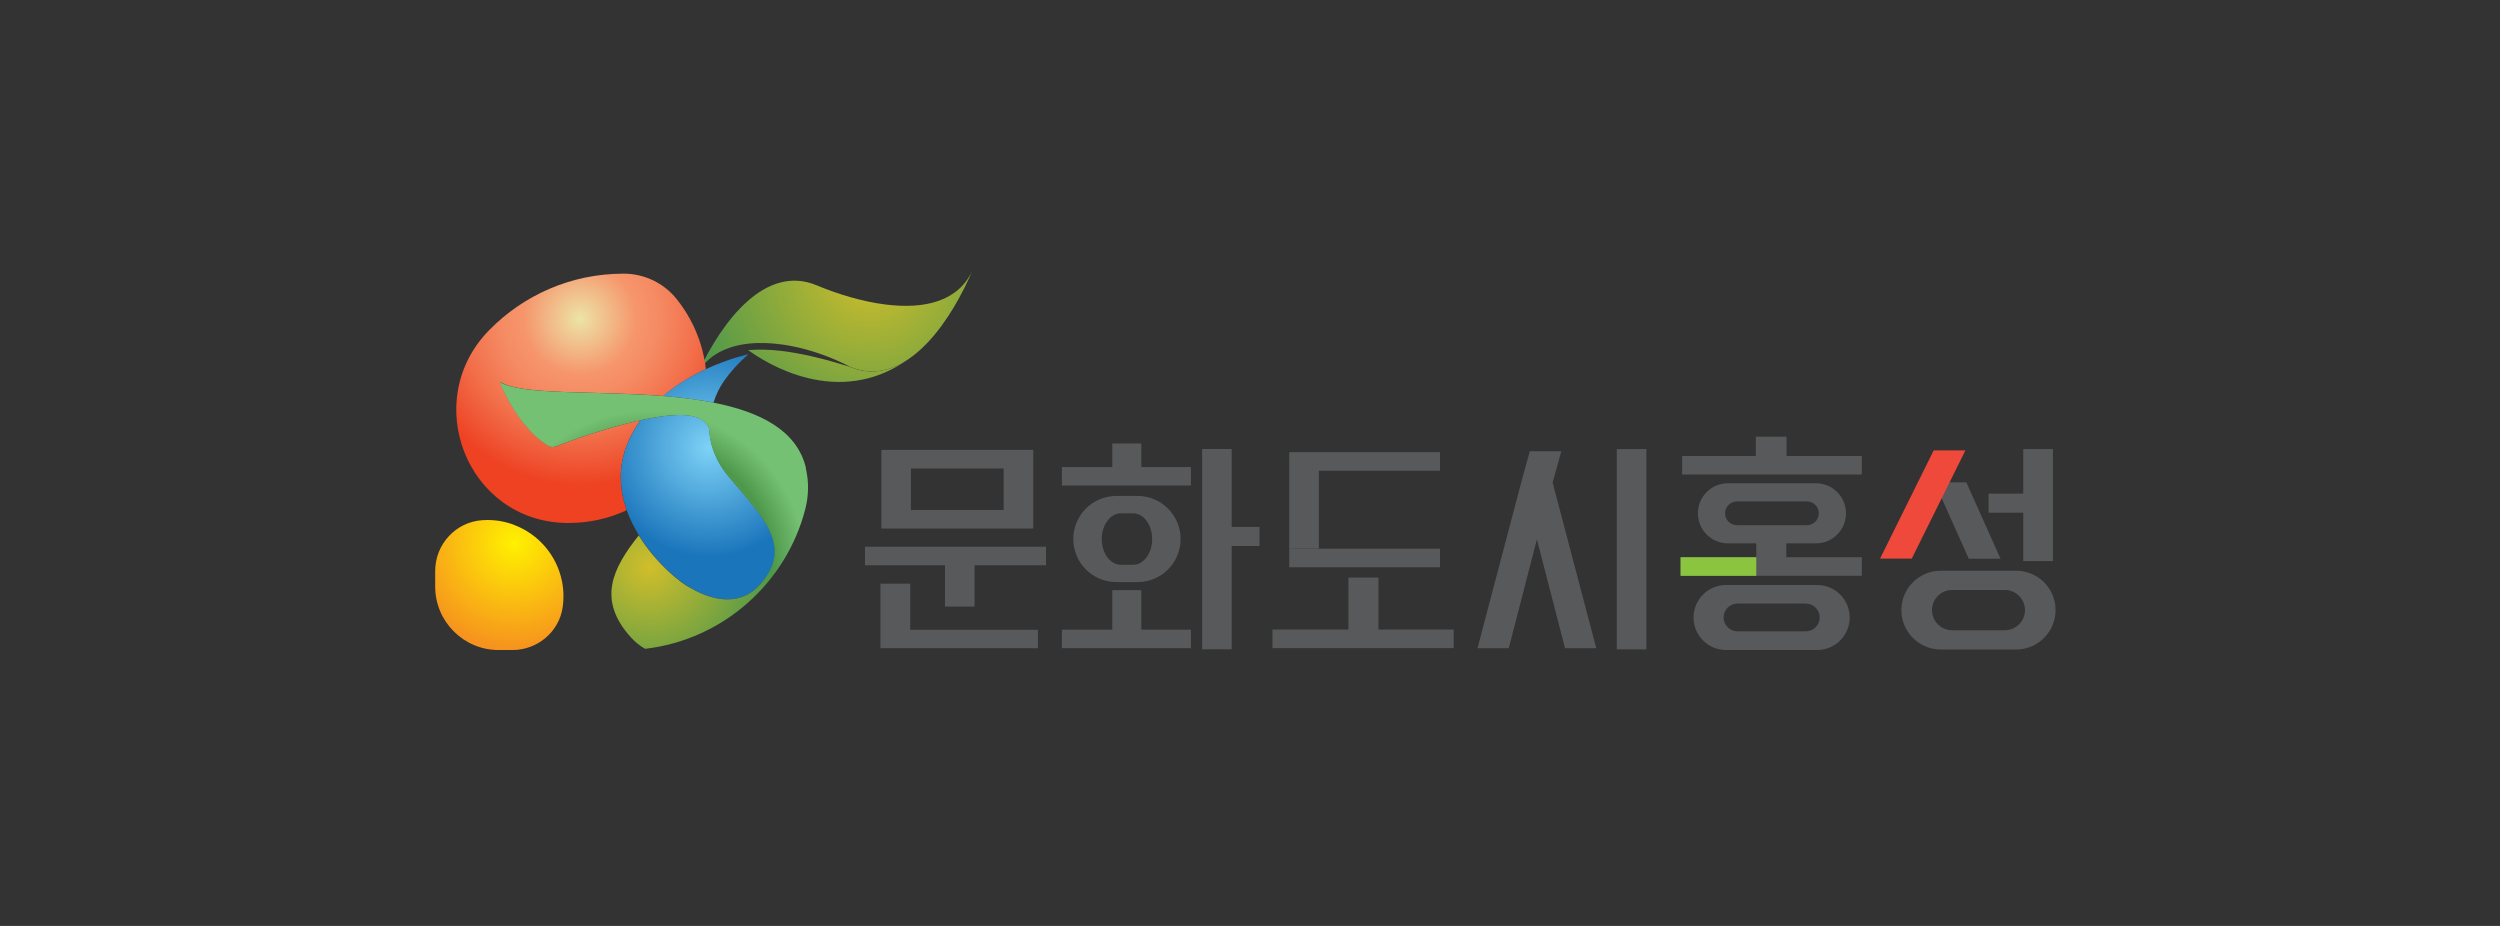 <svg width="270" height="100" viewBox="0 0 270 100" fill="none" xmlns="http://www.w3.org/2000/svg">
<rect x="0" y="0" width="270" height="100" fill="#333333" stroke="none"/>
<g clip-path="url(#clip0_1449_29800)">
<path d="M93.418 59.043V61.048H102.056V65.506H105.25V61.048H112.967V59.043H93.418Z" fill="#58595B"/>
<path d="M108.396 50.599V55.076H98.381V50.599H108.396ZM111.59 48.59H95.188V57.081H111.59V48.59Z" fill="#58595B"/>
<path d="M98.306 68.017V63.035H95.088V70.003H98.306H112.094V68.017H98.306Z" fill="#58595B"/>
<path d="M123.261 68.004V63.734H120.128V68.004H114.685V69.999H128.62V68.004H123.261Z" fill="#58595B"/>
<path d="M122.383 55.44C123.515 55.44 124.435 56.685 124.435 58.218C124.435 59.752 123.515 60.997 122.383 60.997H121.043C119.911 60.997 118.991 59.752 118.991 58.218C118.991 56.685 119.911 55.44 121.043 55.44H122.383ZM122.855 53.562H120.567C118.001 53.562 115.916 55.643 115.916 58.214C115.916 60.78 117.996 62.865 120.567 62.865H122.855C125.421 62.865 127.506 60.785 127.506 58.214C127.506 55.648 125.426 53.562 122.855 53.562Z" fill="#58595B"/>
<path d="M123.261 50.442V47.895H120.128V50.442H114.685V52.437H128.62V50.442H123.261Z" fill="#58595B"/>
<path d="M133.021 56.908V48.492H129.832V70.121H133.021V58.965H136.026V56.908H133.021Z" fill="#58595B"/>
<path d="M155.523 59.258H139.238V61.267H155.523V59.258Z" fill="#58595B"/>
<path d="M139.238 48.832V50.837V59.257H142.437V50.837H155.523V48.832H139.238Z" fill="#58595B"/>
<path d="M148.871 67.988V62.379H145.63V67.988H137.427V69.997H156.999V67.988H148.871Z" fill="#58595B"/>
<path d="M167.684 52.121L168.622 48.738H166.75H165.217L164.287 52.121L159.57 70.004H162.947L165.985 58.248L169.023 70.004H172.396L167.684 52.121Z" fill="#58595B"/>
<path d="M177.807 48.496H174.614V70.125H177.807V48.496Z" fill="#58595B"/>
<path d="M208.933 52.09L212.627 60.34H216.056L212.363 52.09H208.933Z" fill="#58595B"/>
<path d="M218.514 48.5V53.312H214.769V55.368H218.514V60.595H221.712V48.5H218.514Z" fill="#58595B"/>
<path d="M216.523 63.717C217.721 63.717 218.698 64.694 218.698 65.892C218.698 67.09 217.721 68.067 216.523 68.067H210.829C209.631 68.067 208.655 67.09 208.655 65.892C208.655 64.694 209.631 63.717 210.829 63.717H216.523ZM217.745 61.637H209.603C207.253 61.637 205.348 63.542 205.348 65.892C205.348 68.241 207.253 70.147 209.603 70.147H217.745C220.094 70.147 222 68.241 222 65.892C222 63.542 220.094 61.637 217.745 61.637Z" fill="#58595B"/>
<path d="M208.838 48.645L203.045 60.329H206.47L212.263 48.645H208.838Z" fill="#EF493C"/>
<path d="M192.922 60.178V58.682H196.125C197.918 58.682 199.366 57.23 199.366 55.437C199.366 53.644 197.913 52.191 196.125 52.191H186.615C184.822 52.191 183.374 53.644 183.374 55.437C183.374 57.23 184.827 58.682 186.615 58.682H189.681V60.178H181.506V62.188H201.078V60.178H192.927H192.922ZM186.308 55.437C186.308 54.729 186.884 54.154 187.591 54.154H195.148C195.856 54.154 196.432 54.729 196.432 55.437C196.432 56.145 195.856 56.72 195.148 56.72H187.591C186.884 56.72 186.308 56.145 186.308 55.437Z" fill="#58595B"/>
<path d="M192.945 49.244V47.164H189.629V49.244H181.671V51.249H201.073V49.244H192.945Z" fill="#58595B"/>
<path d="M195.026 65.185C195.852 65.185 196.526 65.859 196.526 66.685C196.526 67.51 195.852 68.185 195.026 68.185H187.648C186.822 68.185 186.148 67.51 186.148 66.685C186.148 65.859 186.822 65.185 187.648 65.185H195.026ZM196.257 63.18H186.412C184.473 63.18 182.902 64.751 182.902 66.689C182.902 68.628 184.473 70.199 186.412 70.199H196.257C198.196 70.199 199.767 68.628 199.767 66.689C199.767 64.751 198.196 63.18 196.257 63.18Z" fill="#58595B"/>
<path d="M189.677 60.18H181.501V62.189H189.677V60.18Z" fill="#8BC540"/>
<path d="M91.801 39.622C91.801 39.622 91.518 39.537 91.022 39.386C90.777 39.315 90.475 39.226 90.131 39.122C89.787 39.023 89.395 38.919 88.97 38.801C88.546 38.688 88.084 38.58 87.593 38.466C87.102 38.353 86.588 38.249 86.05 38.15C85.781 38.103 85.508 38.056 85.234 38.014C84.961 37.976 84.682 37.933 84.39 37.9C83.829 37.834 83.248 37.782 82.673 37.768C82.097 37.749 81.522 37.754 80.96 37.801C80.909 37.801 80.857 37.811 80.805 37.815C82.635 39.15 90.499 44.217 98.075 38.806C96.179 40.084 94.051 40.566 91.791 39.622H91.801Z" fill="url(#paint0_radial_1449_29800)"/>
<path d="M76.446 38.922C76.781 38.611 77.182 38.309 77.649 38.059C78.111 37.804 78.63 37.597 79.177 37.436C79.729 37.276 80.309 37.172 80.904 37.106C81.498 37.045 82.102 37.031 82.706 37.049C83.31 37.073 83.904 37.125 84.494 37.21C84.635 37.233 84.781 37.252 84.923 37.276C85.069 37.3 85.211 37.328 85.357 37.351C85.64 37.408 85.918 37.46 86.192 37.526C87.282 37.776 88.277 38.097 89.107 38.408C89.527 38.564 89.9 38.719 90.235 38.861C90.565 39.002 90.853 39.139 91.084 39.248C91.32 39.356 91.499 39.455 91.622 39.517C91.744 39.583 91.81 39.616 91.81 39.616C94.075 40.559 96.198 40.078 98.094 38.8C98.429 38.573 98.754 38.323 99.075 38.054C99.467 37.724 99.844 37.356 100.212 36.969C102.283 34.766 103.972 31.738 105.118 28.992C103.604 32.629 99.754 33.403 95.645 32.889C93.093 32.568 90.442 31.752 88.183 30.808C82.696 28.52 78.017 34.596 75.418 40.201C75.484 40.087 75.554 39.969 75.639 39.852C75.852 39.55 76.116 39.224 76.455 38.917L76.446 38.922Z" fill="url(#paint1_radial_1449_29800)"/>
<path d="M67.398 48.986C67.478 48.651 67.586 48.334 67.719 48.033C67.719 48.023 67.723 48.014 67.728 48.004C68.115 47.047 68.605 46.174 69.176 45.381C69.058 45.405 68.94 45.433 68.822 45.462C68.803 45.462 68.785 45.471 68.766 45.476C68.549 45.528 68.327 45.58 68.11 45.632C68.053 45.646 67.997 45.66 67.94 45.674C67.879 45.688 67.818 45.707 67.756 45.721C67.686 45.74 67.615 45.759 67.544 45.778C67.497 45.792 67.45 45.801 67.403 45.815C67.346 45.83 67.294 45.844 67.237 45.858C67.171 45.877 67.11 45.891 67.044 45.91C66.987 45.924 66.935 45.938 66.883 45.952C66.822 45.971 66.756 45.985 66.695 46.004C66.638 46.018 66.577 46.037 66.52 46.051C66.464 46.066 66.402 46.084 66.346 46.099C66.294 46.113 66.237 46.132 66.185 46.146C66.124 46.164 66.063 46.183 65.997 46.197C65.935 46.216 65.879 46.231 65.817 46.249C65.761 46.264 65.709 46.282 65.652 46.297C65.591 46.316 65.53 46.334 65.468 46.353C65.416 46.367 65.365 46.386 65.313 46.4C65.247 46.419 65.181 46.438 65.119 46.462C65.072 46.476 65.025 46.49 64.978 46.504C64.916 46.523 64.855 46.542 64.789 46.561C64.742 46.575 64.69 46.589 64.643 46.608C64.591 46.622 64.544 46.641 64.492 46.655C64.435 46.674 64.374 46.693 64.317 46.712C64.27 46.726 64.223 46.74 64.176 46.754C64.115 46.773 64.053 46.792 63.996 46.811C63.949 46.825 63.907 46.839 63.864 46.853C63.803 46.872 63.742 46.891 63.685 46.91C63.647 46.924 63.61 46.934 63.572 46.948C63.506 46.967 63.445 46.99 63.379 47.009C63.336 47.023 63.294 47.037 63.251 47.051C63.195 47.07 63.138 47.089 63.086 47.108C63.034 47.127 62.982 47.141 62.93 47.16C62.888 47.174 62.841 47.188 62.798 47.207C62.746 47.226 62.694 47.24 62.643 47.259C62.6 47.273 62.558 47.287 62.515 47.301C62.468 47.316 62.421 47.334 62.379 47.349C62.336 47.363 62.289 47.382 62.246 47.396C62.199 47.415 62.152 47.429 62.105 47.443C62.067 47.457 62.025 47.471 61.987 47.485C61.94 47.499 61.897 47.518 61.85 47.533C61.812 47.547 61.77 47.561 61.737 47.575C61.699 47.589 61.661 47.603 61.624 47.617C61.581 47.632 61.539 47.646 61.496 47.665C61.463 47.679 61.43 47.688 61.397 47.702C61.355 47.717 61.308 47.735 61.265 47.75C61.237 47.759 61.209 47.768 61.175 47.783C61.133 47.797 61.091 47.816 61.048 47.83C61.01 47.844 60.977 47.858 60.94 47.867C60.907 47.877 60.878 47.891 60.845 47.901C60.817 47.91 60.789 47.919 60.765 47.929C60.727 47.943 60.69 47.957 60.657 47.971C60.642 47.976 60.628 47.981 60.609 47.99C60.567 48.004 60.525 48.023 60.482 48.037C60.463 48.047 60.444 48.051 60.421 48.061C60.388 48.075 60.35 48.084 60.322 48.099C60.307 48.103 60.298 48.108 60.284 48.113C60.246 48.127 60.209 48.141 60.175 48.155C60.171 48.155 60.161 48.16 60.157 48.165C60.119 48.179 60.081 48.193 60.048 48.207C59.954 48.245 59.855 48.264 59.756 48.269C59.746 48.269 59.742 48.269 59.732 48.269C59.718 48.269 59.699 48.269 59.685 48.269C59.661 48.269 59.642 48.269 59.619 48.269C59.477 48.254 59.345 48.212 59.222 48.136C59.222 48.136 59.218 48.136 59.213 48.132C59.185 48.113 59.161 48.099 59.133 48.08C59.109 48.066 59.086 48.051 59.057 48.033C59.029 48.014 59.001 47.995 58.977 47.976C58.954 47.962 58.93 47.943 58.902 47.929C58.873 47.91 58.85 47.891 58.822 47.872C58.798 47.853 58.774 47.839 58.751 47.82C58.722 47.801 58.699 47.783 58.671 47.764C58.647 47.745 58.623 47.731 58.6 47.712C58.572 47.693 58.548 47.674 58.52 47.651C58.496 47.632 58.472 47.617 58.449 47.599C58.421 47.58 58.397 47.556 58.369 47.537C58.345 47.518 58.326 47.504 58.303 47.485C58.274 47.462 58.251 47.443 58.222 47.419C58.199 47.401 58.18 47.382 58.156 47.367C58.128 47.344 58.105 47.325 58.081 47.301C58.057 47.282 58.038 47.264 58.015 47.245C57.991 47.221 57.968 47.202 57.939 47.179C57.916 47.16 57.897 47.141 57.873 47.117C57.85 47.094 57.826 47.07 57.803 47.051C57.779 47.032 57.76 47.014 57.737 46.99C57.713 46.967 57.689 46.943 57.666 46.919C57.647 46.9 57.623 46.882 57.605 46.858C57.581 46.834 57.557 46.811 57.534 46.787C57.515 46.768 57.491 46.745 57.472 46.726C57.449 46.702 57.425 46.679 57.406 46.655C57.388 46.632 57.364 46.613 57.345 46.589C57.321 46.566 57.298 46.542 57.274 46.514C57.255 46.495 57.236 46.471 57.218 46.452C57.194 46.429 57.17 46.4 57.147 46.377C57.128 46.358 57.109 46.334 57.09 46.316C57.067 46.287 57.043 46.264 57.02 46.235C57.001 46.216 56.982 46.193 56.968 46.174C56.944 46.15 56.925 46.122 56.902 46.099C56.883 46.08 56.864 46.056 56.845 46.037C56.821 46.014 56.803 45.985 56.779 45.962C56.76 45.938 56.741 45.919 56.722 45.896C56.699 45.867 56.68 45.844 56.656 45.815C56.637 45.792 56.623 45.773 56.604 45.754C56.586 45.73 56.562 45.702 56.543 45.674C56.524 45.65 56.51 45.632 56.491 45.608C56.472 45.58 56.449 45.556 56.43 45.528C56.416 45.509 56.397 45.485 56.383 45.466C56.364 45.438 56.34 45.414 56.321 45.386C56.307 45.363 56.288 45.344 56.274 45.32C56.255 45.292 56.236 45.268 56.213 45.24C56.199 45.216 56.18 45.197 56.166 45.174C56.147 45.146 56.123 45.117 56.104 45.089C56.09 45.07 56.076 45.051 56.062 45.028C56.043 44.999 56.024 44.976 56.005 44.947C55.991 44.924 55.972 44.905 55.958 44.881C55.939 44.858 55.925 44.83 55.906 44.806C55.892 44.782 55.873 44.759 55.859 44.74C55.84 44.712 55.821 44.688 55.807 44.66C55.793 44.636 55.779 44.617 55.765 44.594C55.746 44.565 55.727 44.537 55.713 44.513C55.699 44.495 55.684 44.471 55.67 44.452C55.651 44.424 55.637 44.4 55.618 44.372C55.604 44.348 55.59 44.33 55.576 44.306C55.557 44.278 55.543 44.254 55.524 44.226C55.51 44.207 55.501 44.188 55.486 44.169C55.472 44.145 55.453 44.117 55.439 44.094C55.425 44.07 55.411 44.051 55.401 44.028C55.387 44.004 55.373 43.98 55.354 43.952C55.34 43.928 55.326 43.91 55.317 43.891C55.302 43.867 55.288 43.844 55.274 43.82C55.26 43.796 55.246 43.778 55.236 43.754C55.222 43.735 55.213 43.712 55.199 43.693C55.184 43.669 55.17 43.645 55.156 43.622C55.142 43.598 55.128 43.575 55.118 43.551C55.104 43.528 55.095 43.509 55.081 43.485C55.066 43.457 55.052 43.433 55.038 43.41C55.029 43.391 55.019 43.372 55.01 43.358C54.996 43.334 54.982 43.306 54.968 43.282C54.958 43.263 54.949 43.249 54.939 43.23C54.925 43.202 54.911 43.178 54.897 43.15C54.887 43.136 54.878 43.117 54.868 43.103C54.854 43.079 54.845 43.056 54.831 43.032C54.821 43.013 54.812 42.995 54.802 42.976C54.788 42.947 54.774 42.919 54.76 42.895C54.755 42.881 54.746 42.872 54.741 42.858C54.727 42.829 54.713 42.806 54.699 42.778C54.694 42.763 54.684 42.749 54.68 42.74C54.67 42.721 54.656 42.697 54.647 42.678C54.637 42.66 54.628 42.641 54.618 42.627C54.609 42.608 54.599 42.584 54.585 42.565C54.576 42.546 54.566 42.532 54.562 42.513C54.552 42.49 54.538 42.471 54.529 42.447C54.519 42.433 54.515 42.419 54.505 42.405C54.491 42.381 54.482 42.358 54.467 42.334C54.463 42.325 54.458 42.31 54.453 42.301C54.444 42.282 54.434 42.263 54.425 42.24C54.42 42.225 54.411 42.211 54.406 42.197C54.397 42.183 54.392 42.169 54.387 42.155C54.378 42.136 54.368 42.117 54.364 42.103C54.359 42.093 54.354 42.084 54.349 42.075C54.34 42.051 54.331 42.032 54.321 42.013C54.321 42.004 54.312 41.994 54.307 41.985C54.298 41.966 54.288 41.947 54.279 41.928C54.274 41.914 54.265 41.9 54.26 41.886C54.25 41.862 54.241 41.839 54.227 41.82C54.194 41.749 54.166 41.688 54.142 41.626C54.142 41.626 54.142 41.622 54.142 41.617C54.123 41.579 54.109 41.541 54.095 41.508C54.095 41.504 54.09 41.499 54.09 41.494C54.076 41.466 54.066 41.442 54.057 41.419C54.052 41.405 54.043 41.386 54.038 41.372C54.029 41.353 54.024 41.334 54.015 41.32C54.005 41.296 53.996 41.273 53.991 41.258C53.982 41.24 53.977 41.225 53.977 41.225C56.274 42.716 64.133 42.164 71.639 42.768C73.125 41.504 74.761 40.56 76.238 39.872C75.908 37.018 74.776 34.414 73.068 32.286C71.686 30.564 69.587 29.559 67.379 29.555H67.346C61.671 29.555 56.543 31.88 52.854 35.631C45.33 43.268 50.425 56.264 61.119 56.481C61.223 56.481 61.322 56.481 61.426 56.481C63.662 56.481 65.78 55.986 67.686 55.104C67.016 53.222 66.789 51.141 67.398 48.986Z" fill="url(#paint2_radial_1449_29800)"/>
<path d="M55.524 56.684C54.623 56.344 53.651 56.16 52.633 56.16C52.458 56.16 52.283 56.165 52.109 56.179C49.231 56.358 47 58.774 47 61.661V63.345C47 67.133 50.071 70.204 53.859 70.204H55.345C58.043 70.204 60.378 68.251 60.77 65.581C60.827 65.189 60.855 64.793 60.855 64.387C60.855 63.826 60.798 63.283 60.69 62.755C60.124 59.958 58.142 57.679 55.524 56.693V56.684Z" fill="url(#paint3_radial_1449_29800)"/>
<path d="M76.21 43.329C76.498 43.376 76.781 43.433 77.059 43.485C77.309 42.664 77.686 41.871 78.201 41.135C78.856 40.197 79.715 39.22 80.838 38.258C80.838 38.258 78.762 38.687 76.21 39.876C74.733 40.565 73.096 41.508 71.61 42.772C73.177 42.9 74.728 43.074 76.21 43.329Z" fill="url(#paint4_radial_1449_29800)"/>
<path d="M76.62 46.563C76.62 46.526 76.611 46.483 76.611 46.445C76.611 46.483 76.616 46.526 76.62 46.563Z" fill="#1B75BB"/>
<path d="M78.729 51.484C78.729 51.484 78.715 51.469 78.71 51.46C78.635 51.37 78.559 51.281 78.489 51.186C78.46 51.149 78.432 51.111 78.399 51.069C78.356 51.017 78.314 50.96 78.276 50.908C78.239 50.856 78.201 50.804 78.163 50.748C78.135 50.705 78.106 50.667 78.078 50.625C78.036 50.564 77.998 50.498 77.955 50.436C77.932 50.403 77.913 50.37 77.889 50.337C77.847 50.267 77.805 50.196 77.762 50.125C77.748 50.097 77.729 50.073 77.715 50.045C77.668 49.965 77.625 49.889 77.583 49.809C77.573 49.79 77.559 49.767 77.55 49.748C77.507 49.663 77.465 49.578 77.422 49.488C77.413 49.474 77.408 49.46 77.399 49.441C77.356 49.351 77.314 49.257 77.271 49.163C77.271 49.153 77.262 49.144 77.257 49.134C77.215 49.035 77.177 48.941 77.139 48.842C77.139 48.837 77.135 48.828 77.13 48.823C77.092 48.719 77.054 48.62 77.017 48.516C76.8 47.875 76.663 47.219 76.616 46.563C76.616 46.521 76.606 46.483 76.606 46.446V46.408C76.545 45.95 76.182 45.606 75.828 45.356C74.639 44.521 71.993 44.766 69.176 45.384C68.606 46.177 68.115 47.049 67.728 48.007C67.728 48.016 67.724 48.026 67.719 48.035C67.587 48.337 67.478 48.653 67.398 48.988C66.789 51.144 67.016 53.224 67.686 55.107C68.03 56.069 68.488 56.979 69.007 57.819C70.908 60.89 73.634 63.051 74.63 63.508C77.314 65.079 80.144 65.301 82.06 63.178C85.928 58.88 82.078 55.545 78.729 51.488V51.484Z" fill="url(#paint5_radial_1449_29800)"/>
<path d="M87.046 50.547C86.064 46.434 82.022 44.467 77.059 43.485C76.781 43.429 76.498 43.377 76.21 43.33C74.729 43.075 73.177 42.9 71.611 42.773C64.105 42.169 56.251 42.721 53.949 41.23C53.949 41.23 53.949 41.24 53.963 41.264C53.968 41.278 53.977 41.297 53.986 41.325C53.991 41.339 54.001 41.358 54.01 41.377C54.015 41.391 54.024 41.405 54.029 41.424C54.038 41.447 54.048 41.471 54.062 41.499C54.062 41.504 54.062 41.509 54.067 41.514C54.081 41.547 54.095 41.584 54.114 41.622C54.114 41.622 54.114 41.627 54.114 41.631C54.137 41.688 54.17 41.754 54.199 41.825C54.208 41.848 54.218 41.867 54.232 41.891C54.236 41.905 54.246 41.919 54.251 41.933C54.26 41.952 54.27 41.971 54.279 41.99C54.279 41.999 54.288 42.009 54.293 42.018C54.303 42.037 54.312 42.061 54.321 42.08C54.326 42.089 54.331 42.099 54.336 42.108C54.345 42.127 54.354 42.146 54.359 42.16C54.364 42.174 54.373 42.188 54.378 42.202C54.383 42.216 54.392 42.23 54.397 42.245C54.406 42.264 54.416 42.282 54.425 42.306C54.43 42.316 54.435 42.33 54.439 42.339C54.453 42.363 54.463 42.386 54.477 42.41C54.486 42.424 54.491 42.438 54.501 42.452C54.51 42.476 54.524 42.495 54.534 42.518C54.543 42.537 54.553 42.551 54.557 42.57C54.567 42.589 54.576 42.613 54.59 42.632C54.6 42.65 54.609 42.669 54.619 42.683C54.628 42.702 54.638 42.726 54.652 42.745C54.656 42.759 54.666 42.773 54.67 42.782C54.685 42.811 54.699 42.834 54.713 42.863C54.718 42.877 54.727 42.886 54.732 42.9C54.746 42.929 54.76 42.957 54.774 42.981C54.784 42.999 54.793 43.018 54.803 43.037C54.817 43.061 54.826 43.084 54.84 43.108C54.85 43.122 54.859 43.141 54.869 43.155C54.883 43.184 54.897 43.207 54.911 43.235C54.92 43.254 54.93 43.268 54.939 43.287C54.953 43.311 54.968 43.339 54.982 43.363C54.991 43.382 55.001 43.401 55.01 43.415C55.024 43.438 55.038 43.467 55.053 43.49C55.067 43.514 55.076 43.532 55.09 43.556C55.105 43.58 55.119 43.603 55.128 43.627C55.142 43.651 55.156 43.674 55.17 43.698C55.185 43.717 55.194 43.74 55.208 43.759C55.222 43.783 55.237 43.801 55.246 43.825C55.26 43.849 55.274 43.872 55.288 43.896C55.303 43.915 55.317 43.938 55.326 43.957C55.34 43.981 55.355 44.004 55.373 44.033C55.388 44.056 55.402 44.075 55.411 44.099C55.425 44.122 55.444 44.151 55.458 44.174C55.472 44.193 55.482 44.212 55.496 44.231C55.515 44.259 55.529 44.283 55.548 44.311C55.562 44.334 55.576 44.353 55.59 44.377C55.609 44.401 55.623 44.429 55.642 44.457C55.656 44.476 55.671 44.5 55.685 44.519C55.704 44.547 55.722 44.57 55.737 44.599C55.751 44.622 55.765 44.641 55.779 44.665C55.798 44.693 55.812 44.717 55.831 44.745C55.845 44.769 55.864 44.792 55.878 44.811C55.897 44.834 55.911 44.863 55.93 44.886C55.944 44.91 55.963 44.929 55.977 44.953C55.996 44.981 56.015 45.004 56.034 45.033C56.048 45.051 56.062 45.07 56.076 45.094C56.095 45.122 56.119 45.151 56.138 45.179C56.152 45.203 56.171 45.221 56.185 45.245C56.204 45.273 56.222 45.297 56.246 45.325C56.26 45.349 56.279 45.368 56.293 45.391C56.312 45.419 56.336 45.443 56.355 45.471C56.369 45.495 56.388 45.514 56.402 45.533C56.421 45.561 56.444 45.585 56.463 45.613C56.482 45.636 56.496 45.655 56.515 45.679C56.534 45.707 56.557 45.731 56.576 45.759C56.595 45.783 56.609 45.802 56.628 45.821C56.652 45.849 56.671 45.872 56.694 45.901C56.713 45.924 56.732 45.943 56.751 45.967C56.774 45.99 56.793 46.019 56.817 46.042C56.836 46.061 56.855 46.085 56.873 46.103C56.897 46.127 56.916 46.155 56.94 46.179C56.958 46.198 56.977 46.221 56.991 46.24C57.015 46.269 57.039 46.292 57.062 46.321C57.081 46.339 57.1 46.363 57.119 46.382C57.142 46.405 57.166 46.434 57.19 46.457C57.208 46.476 57.227 46.5 57.246 46.519C57.27 46.542 57.293 46.566 57.317 46.594C57.336 46.618 57.359 46.637 57.378 46.66C57.402 46.684 57.425 46.707 57.444 46.731C57.463 46.755 57.487 46.773 57.506 46.792C57.529 46.816 57.553 46.839 57.576 46.863C57.595 46.882 57.619 46.901 57.638 46.924C57.661 46.948 57.685 46.971 57.709 46.995C57.727 47.014 57.751 47.033 57.775 47.056C57.798 47.08 57.822 47.104 57.845 47.123C57.869 47.141 57.888 47.16 57.911 47.184C57.935 47.207 57.959 47.226 57.987 47.25C58.01 47.269 58.029 47.288 58.053 47.306C58.076 47.33 58.105 47.354 58.128 47.373C58.152 47.391 58.171 47.41 58.194 47.424C58.223 47.448 58.246 47.467 58.275 47.49C58.298 47.509 58.317 47.528 58.341 47.542C58.369 47.566 58.392 47.585 58.421 47.604C58.444 47.623 58.468 47.641 58.492 47.656C58.52 47.674 58.543 47.698 58.572 47.717C58.595 47.736 58.619 47.75 58.642 47.769C58.671 47.788 58.694 47.806 58.723 47.825C58.746 47.844 58.77 47.858 58.794 47.877C58.822 47.896 58.845 47.915 58.874 47.934C58.897 47.953 58.921 47.967 58.949 47.981C58.977 48 59.006 48.019 59.029 48.038C59.053 48.052 59.077 48.071 59.105 48.085C59.133 48.104 59.157 48.118 59.185 48.137C59.185 48.137 59.19 48.137 59.194 48.141C59.317 48.217 59.454 48.259 59.591 48.273C59.591 48.273 59.591 48.273 59.595 48.273C59.619 48.273 59.638 48.273 59.661 48.273C59.676 48.273 59.694 48.273 59.709 48.273C59.718 48.273 59.723 48.273 59.732 48.273C59.831 48.269 59.935 48.25 60.029 48.212C60.062 48.198 60.096 48.184 60.133 48.174C60.138 48.174 60.147 48.174 60.152 48.165C60.185 48.151 60.223 48.137 60.261 48.123C60.275 48.118 60.284 48.113 60.298 48.108C60.331 48.094 60.364 48.085 60.397 48.071C60.416 48.061 60.435 48.056 60.459 48.047C60.501 48.033 60.544 48.014 60.586 48C60.6 47.995 60.614 47.99 60.633 47.981C60.671 47.967 60.704 47.953 60.742 47.939C60.77 47.929 60.794 47.92 60.822 47.91C60.85 47.901 60.883 47.887 60.916 47.877C60.954 47.863 60.987 47.849 61.025 47.84C61.067 47.825 61.11 47.811 61.152 47.792C61.18 47.783 61.209 47.773 61.242 47.759C61.284 47.745 61.327 47.726 61.374 47.712C61.407 47.698 61.44 47.688 61.473 47.674C61.515 47.66 61.558 47.646 61.6 47.627C61.638 47.613 61.676 47.599 61.714 47.585C61.751 47.571 61.789 47.556 61.827 47.542C61.874 47.528 61.916 47.509 61.964 47.495C62.001 47.481 62.044 47.467 62.081 47.453C62.129 47.438 62.176 47.42 62.223 47.406C62.265 47.391 62.313 47.373 62.355 47.358C62.402 47.344 62.445 47.325 62.492 47.311C62.534 47.297 62.577 47.283 62.619 47.269C62.671 47.25 62.723 47.236 62.775 47.217C62.817 47.203 62.864 47.188 62.907 47.17C62.959 47.151 63.011 47.137 63.063 47.118C63.119 47.099 63.176 47.08 63.228 47.061C63.27 47.047 63.313 47.033 63.355 47.019C63.416 47 63.483 46.976 63.549 46.957C63.586 46.943 63.624 46.934 63.662 46.92C63.723 46.901 63.78 46.882 63.841 46.863C63.888 46.849 63.931 46.835 63.973 46.821C64.034 46.802 64.091 46.783 64.152 46.764C64.2 46.75 64.247 46.736 64.294 46.721C64.35 46.703 64.412 46.684 64.468 46.665C64.52 46.651 64.567 46.632 64.619 46.618C64.667 46.603 64.719 46.589 64.766 46.571C64.827 46.552 64.888 46.533 64.954 46.514C65.001 46.5 65.049 46.486 65.096 46.471C65.162 46.453 65.228 46.434 65.289 46.41C65.341 46.396 65.393 46.377 65.445 46.363C65.506 46.344 65.568 46.325 65.629 46.306C65.686 46.292 65.737 46.273 65.794 46.259C65.855 46.24 65.912 46.226 65.973 46.207C66.035 46.188 66.096 46.169 66.162 46.155C66.214 46.141 66.27 46.122 66.322 46.108C66.379 46.089 66.44 46.075 66.497 46.061C66.553 46.047 66.615 46.028 66.671 46.014C66.733 45.995 66.799 45.981 66.86 45.962C66.912 45.948 66.969 45.934 67.02 45.919C67.087 45.901 67.148 45.886 67.214 45.868C67.271 45.853 67.323 45.839 67.379 45.825C67.426 45.811 67.473 45.802 67.521 45.787C67.591 45.769 67.662 45.75 67.733 45.731C67.794 45.717 67.856 45.698 67.917 45.684C67.973 45.669 68.03 45.655 68.087 45.641C68.304 45.589 68.525 45.533 68.742 45.486C68.761 45.486 68.78 45.476 68.799 45.471C68.917 45.443 69.035 45.419 69.153 45.391C71.969 44.773 74.615 44.528 75.804 45.363C76.158 45.613 76.521 45.957 76.583 46.415V46.453C76.583 46.49 76.587 46.533 76.592 46.571C76.639 47.231 76.776 47.882 76.993 48.519C77.026 48.627 77.064 48.731 77.106 48.835C77.106 48.84 77.111 48.849 77.116 48.854C77.153 48.953 77.191 49.047 77.234 49.146C77.234 49.156 77.243 49.165 77.248 49.175C77.29 49.269 77.328 49.358 77.375 49.453C77.385 49.467 77.389 49.481 77.399 49.5C77.441 49.585 77.484 49.675 77.526 49.76C77.535 49.778 77.55 49.802 77.559 49.821C77.602 49.901 77.644 49.981 77.691 50.057C77.705 50.085 77.724 50.108 77.738 50.137C77.781 50.208 77.823 50.278 77.866 50.349C77.885 50.382 77.908 50.415 77.932 50.448C77.974 50.51 78.012 50.576 78.055 50.637C78.083 50.679 78.111 50.722 78.139 50.76C78.177 50.811 78.215 50.868 78.253 50.92C78.29 50.977 78.333 51.028 78.375 51.08C78.403 51.118 78.432 51.16 78.465 51.198C78.536 51.288 78.611 51.382 78.687 51.472C78.691 51.481 78.701 51.486 78.705 51.495C82.055 55.557 85.904 58.892 82.036 63.185C80.125 65.308 77.29 65.086 74.606 63.515C73.611 63.058 70.879 60.897 68.983 57.826C66.143 61.392 64.478 64.775 68.12 68.818C68.596 69.346 69.115 69.761 69.667 70.072C78.073 69.096 84.913 62.987 86.975 54.963C87.343 53.529 87.367 52.029 87.032 50.59C87.032 50.58 87.032 50.571 87.027 50.561L87.046 50.547Z" fill="url(#paint6_radial_1449_29800)"/>
</g>
<defs>
<radialGradient id="paint0_radial_1449_29800" cx="0" cy="0" r="1" gradientUnits="userSpaceOnUse" gradientTransform="translate(94.014 29.179) rotate(2.48) scale(20.285 20.285)">
<stop stop-color="#D1BE2A"/>
<stop offset="1" stop-color="#4E984B"/>
</radialGradient>
<radialGradient id="paint1_radial_1449_29800" cx="0" cy="0" r="1" gradientUnits="userSpaceOnUse" gradientTransform="translate(94.014 29.182) rotate(2.48) scale(20.285 20.285)">
<stop stop-color="#D1BE2A"/>
<stop offset="1" stop-color="#4E984B"/>
</radialGradient>
<radialGradient id="paint2_radial_1449_29800" cx="0" cy="0" r="1" gradientUnits="userSpaceOnUse" gradientTransform="translate(62.643 34.418) scale(18.002)">
<stop stop-color="#ECE4A6"/>
<stop offset="0.34" stop-color="#F6956C"/>
<stop offset="0.47" stop-color="#F58B63"/>
<stop offset="0.69" stop-color="#F2714C"/>
<stop offset="0.97" stop-color="#EE4727"/>
<stop offset="1" stop-color="#EE4223"/>
</radialGradient>
<radialGradient id="paint3_radial_1449_29800" cx="0" cy="0" r="1" gradientUnits="userSpaceOnUse" gradientTransform="translate(55.538 58.613) scale(11.591 11.591)">
<stop stop-color="#FFF100"/>
<stop offset="1" stop-color="#F6921E"/>
</radialGradient>
<radialGradient id="paint4_radial_1449_29800" cx="0" cy="0" r="1" gradientUnits="userSpaceOnUse" gradientTransform="translate(76.531 48.348) scale(11.798 11.798)">
<stop stop-color="#7DD2F6"/>
<stop offset="1" stop-color="#1B75BB"/>
</radialGradient>
<radialGradient id="paint5_radial_1449_29800" cx="0" cy="0" r="1" gradientUnits="userSpaceOnUse" gradientTransform="translate(76.531 48.351) scale(11.798)">
<stop stop-color="#7DD2F6"/>
<stop offset="1" stop-color="#1B75BB"/>
</radialGradient>
<radialGradient id="paint6_radial_1449_29800" cx="0" cy="0" r="1" gradientUnits="userSpaceOnUse" gradientTransform="translate(70.115 61.223) scale(16.912)">
<stop stop-color="#D1BE2A"/>
<stop offset="0.79" stop-color="#4E984B"/>
<stop offset="1" stop-color="#75C174"/>
</radialGradient>
<clipPath id="clip0_1449_29800">
<rect width="175" height="41.197" fill="white" transform="translate(47 29)"/>
</clipPath>
</defs>
</svg>
